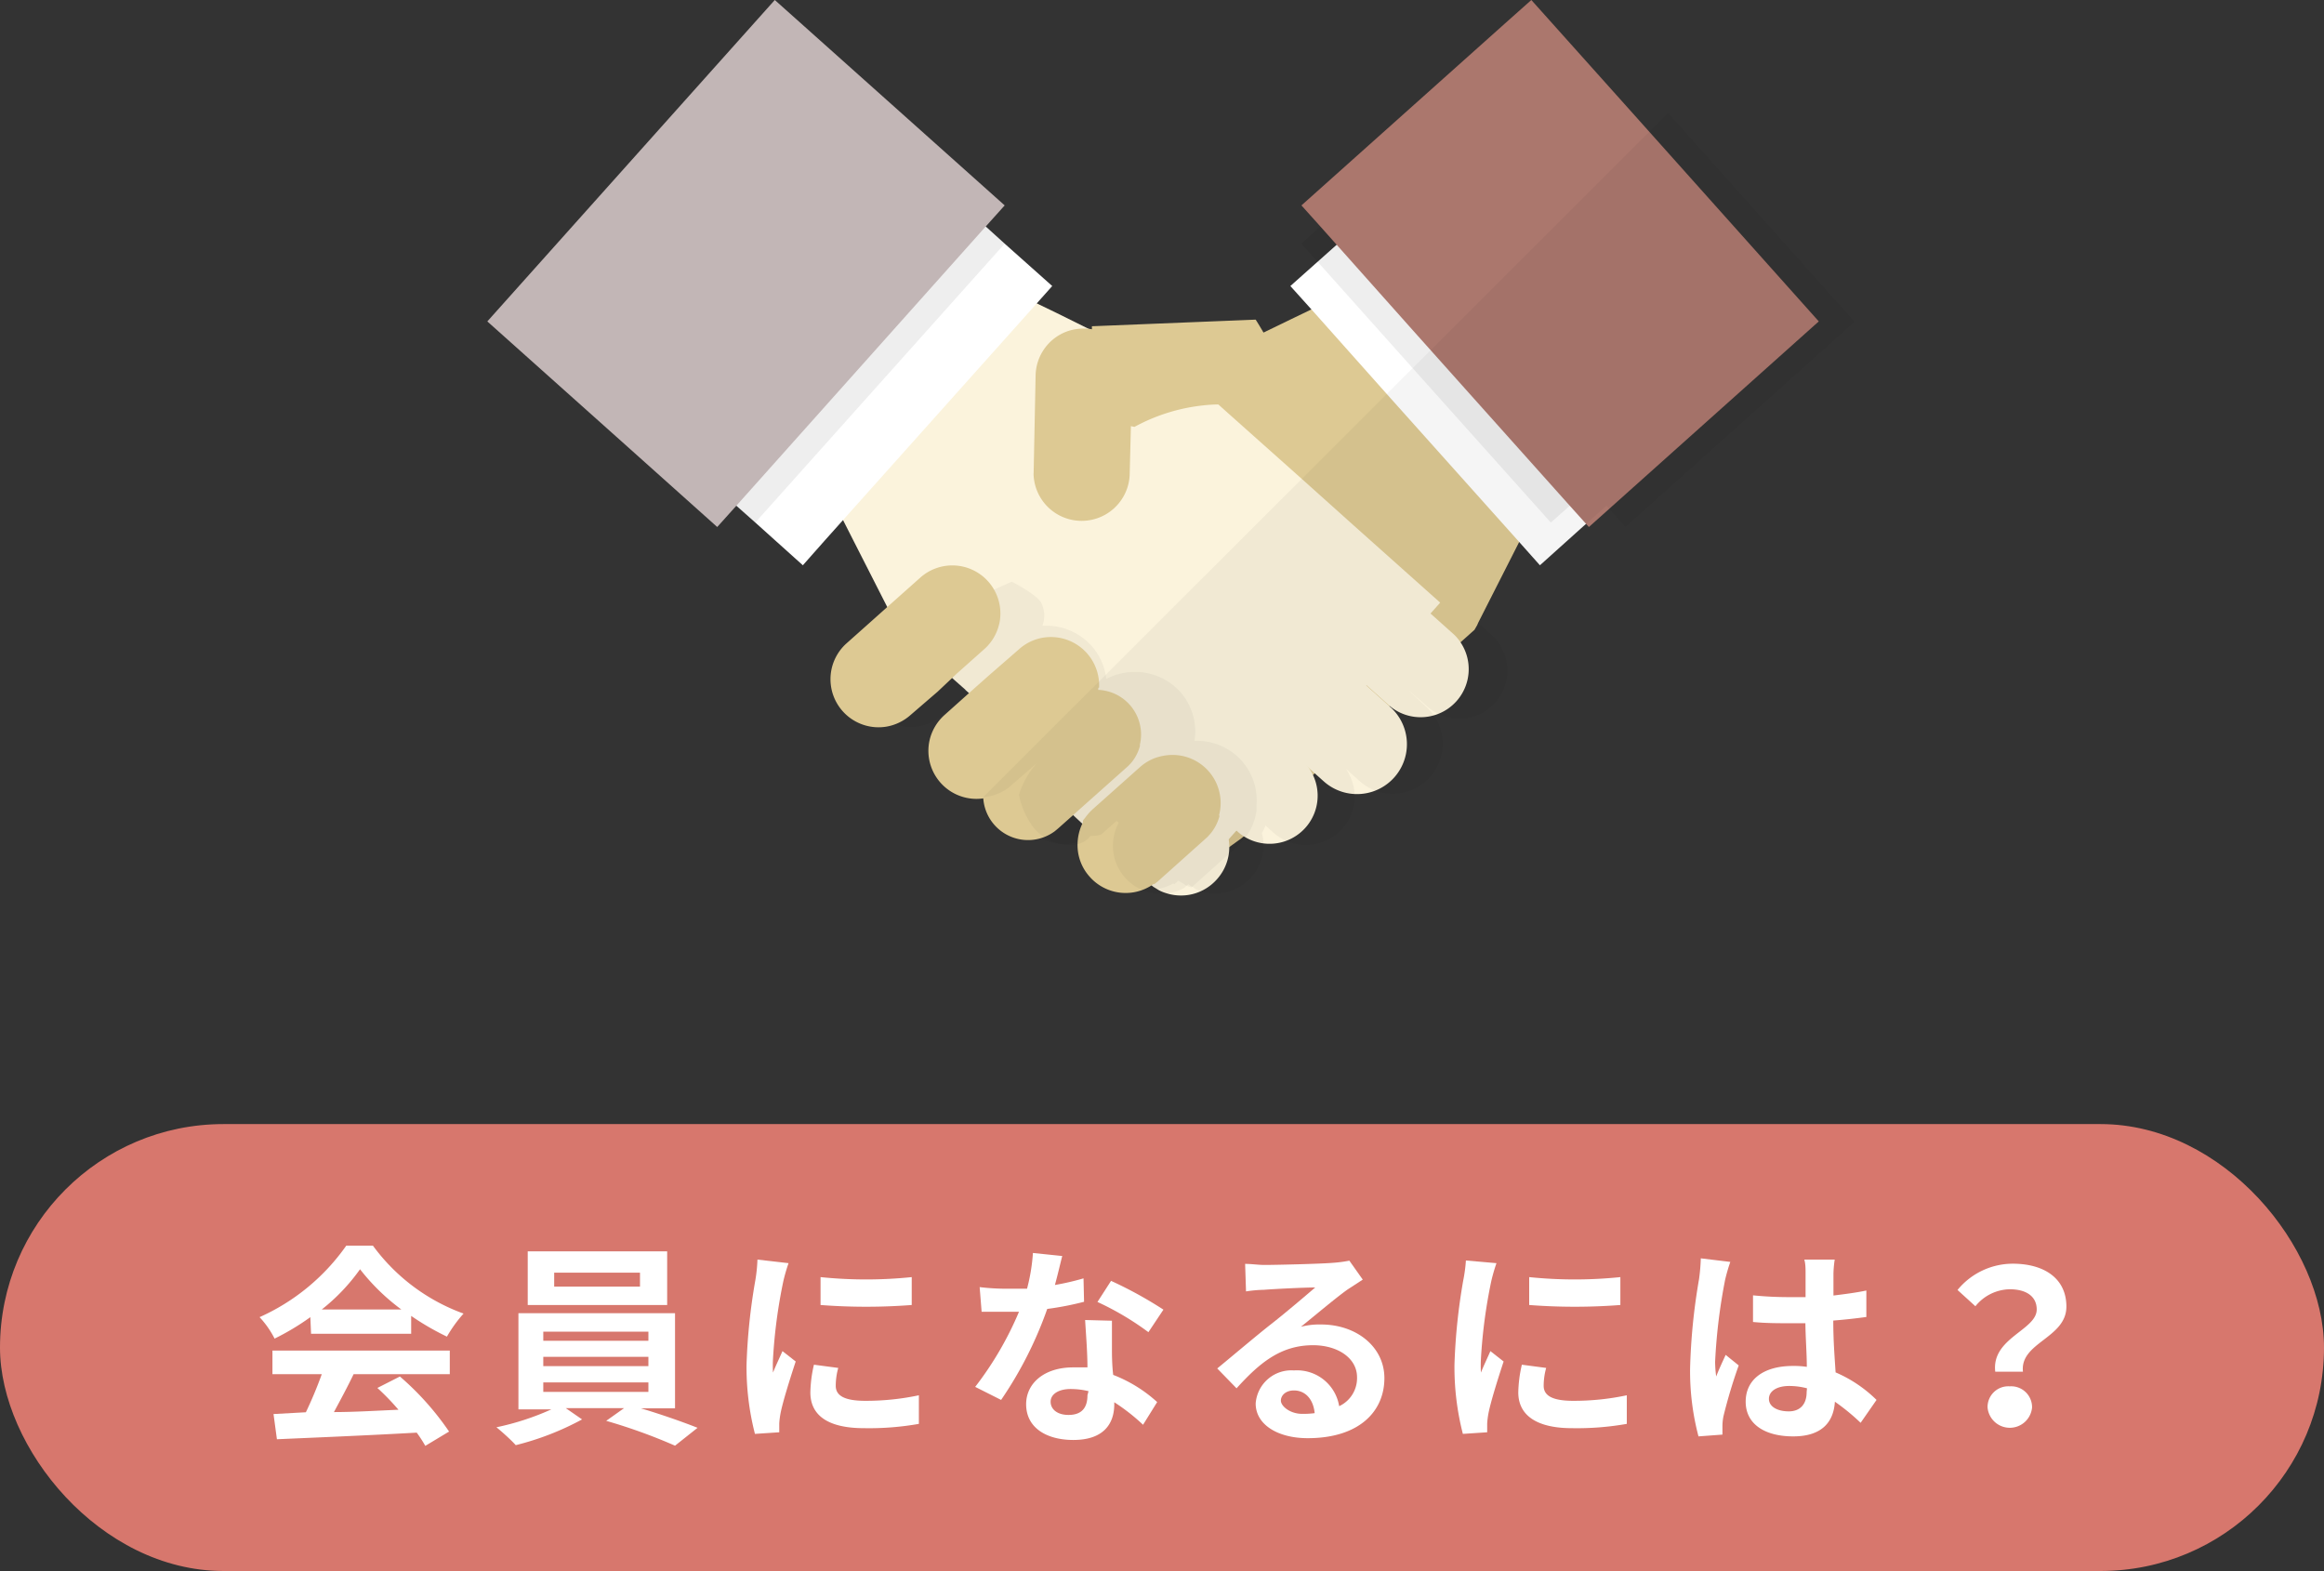<svg xmlns="http://www.w3.org/2000/svg" width="130" height="87.88" viewBox="0 0 130 87.88"><rect x="0" y="0" width="130" height="87.88" fill="#333333" stroke="none"/><defs><style>.cls-1{fill:#ddc993;}.cls-2{fill:#fff;}.cls-3,.cls-7{fill:#040000;isolation:isolate;}.cls-3{opacity:0.07;}.cls-4{fill:#ab776d;}.cls-5{fill:#fbf3dc;}.cls-6{fill:#c2b6b6;}.cls-7{opacity:0.04;}.cls-8{fill:#d7776d;}</style></defs><g id="レイヤー_2" data-name="レイヤー 2"><g id="ナビ"><path class="cls-1" d="M86.44,27.5,85,30.28v0l-2.31,4.55h0l-.06.14-.15.26-3.72,3.33h0l-.1.09-4,3.63,0,0L71,45.5l-.51.46-.12.11-.78.7-.13.11h0l-2.77,2h0c0,.68-.11.72-.17.77l0,.05-.25.22,0-.05-1.8-2-.52-.58-.69-.77L62.73,46l0-.05-.49-.55L59.63,42.5,59,41.9h0l-.16-.27-.28-.32,0,0L56,38.48l-1-.59v-.26l-.54-.58L51.87,34.2l-.52-.58,1.58-1.38,1.67-1.48,4.78-4.19,3.24-2.85L65,21.66l.8-.7.47-.22,5.9-2.86h0l1.08-.52,1.7-.83,4.12,3.92Z"/><polygon class="cls-2" points="99 20.12 89.86 28.29 88.8 29.23 86.14 31.62 85 30.34 85 30.34 77.6 22.07 73.45 17.41 72.18 16 74.84 13.63 75.9 12.67 85.05 4.51 89.82 9.85 99 20.12"/><polygon class="cls-3" points="99.61 17.74 96.95 20.12 87.81 28.29 86.75 29.23 78.08 19.54 72.8 13.63 73.86 12.67 85.52 2.25 85.66 2.13 87.9 4.63 90.3 7.32 99.61 17.74"/><polygon class="cls-4" points="101.74 17.98 101.48 18.21 88.88 29.48 87.81 28.29 79.08 18.53 73.86 12.67 72.8 11.49 84.39 1.13 85.66 0 91.31 6.31 101.74 17.98"/><polygon class="cls-5" points="80.56 33.71 80.5 33.78 77.05 37.65 77.04 37.66 76.95 37.76 73.39 41.73 73.35 41.78 70.48 44.99 69.84 45.71 69.76 45.8 69.05 46.59 66.36 49.6 66.34 49.62 66.26 49.55 66 49.31 63.37 46.96 62.59 46.27 62.1 45.83 62 45.74 61.5 45.29 58.79 42.87 58.59 42.7 58 42.17 58 42.16 57.42 41.64 57.41 41.63 54.59 39.12 54 38.59 54 38.58 53.41 38.06 50.33 35.3 50.2 35.05 50.12 34.9 49.74 34.17 47.75 30.26 46.43 27.66 57.62 16.79 59.13 17.52 61.29 18.59 62.19 19.04 64.6 20.23 65.98 20.91 66.53 21.17 68.67 23.09 72.53 26.53 75.72 29.39 80.56 33.71"/><polygon class="cls-2" points="58.86 16 57.63 17.38 46.14 30.23 44.91 31.62 42.25 29.23 41.19 28.29 32.05 20.12 45.99 4.51 55.14 12.67 56.2 13.63 58.86 16"/><polygon class="cls-3" points="56.2 13.63 42.25 29.23 41.19 28.29 32.05 20.12 29.39 17.74 36.18 10.14 43.34 2.13 43.8 2.53 55.14 12.67 56.2 13.63"/><polygon class="cls-6" points="56.2 11.49 55.14 12.67 41.19 28.29 40.12 29.48 35.08 24.97 27.26 17.98 43.34 0 44.92 1.41 56.2 11.49"/><path class="cls-5" d="M74.83,29.68a2.69,2.69,0,1,0-3.59,4l6.52,5.83a2.69,2.69,0,0,0,3.59-4Z"/><path class="cls-5" d="M71.25,33.72a2.79,2.79,0,0,0-3.72,4.16l6.52,5.83a2.79,2.79,0,0,0,3.72-4.16Z"/><path class="cls-5" d="M66.38,36.76a2.69,2.69,0,1,0-3.59,4l6.52,5.83a2.69,2.69,0,0,0,3.59-4Z"/><path class="cls-5" d="M68.06,49.2a2.68,2.68,0,0,1-2.77.78,2.6,2.6,0,0,1-.36-.13l-.1-.05-.31-.19h0l-.24-.19-1.84-1.65-1.36-1.22-.48-.42L60.46,46,60,45.57l-2.23-2a2.75,2.75,0,0,1-.45-.52c0-.08-.1-.16-.14-.24a2.47,2.47,0,0,1-.27-.82h0a3.87,3.87,0,0,1,0-.48,3.4,3.4,0,0,1,.09-.64,2.59,2.59,0,0,1,.6-1.1,2.66,2.66,0,0,1,1.61-.87,3.25,3.25,0,0,1,.44,0h0a3.1,3.1,0,0,1,.68.1l.11,0a3,3,0,0,1,1,.55L64,41.94l.41.36.24.22.36.32,2.86,2.56a2.37,2.37,0,0,1,.34.37l.17.24.06.11a2.59,2.59,0,0,1,.24.6A2.69,2.69,0,0,1,68.06,49.2Z"/><path class="cls-1" d="M63.31,21.08l0,.64-.06,2.54-.06,2.35a2.69,2.69,0,0,1-5.37,0,.71.71,0,0,1,0-.15L57.93,21a2.68,2.68,0,0,1,1.87-2.5,2.88,2.88,0,0,1,.88-.12,2.67,2.67,0,0,1,2.47,1.78A2.6,2.6,0,0,1,63.31,21.08Z"/><path class="cls-7" d="M70.29,45c0,.12,0,.24,0,.35a3.47,3.47,0,0,1-.19.72,3,3,0,0,1-.19.41,3.48,3.48,0,0,1-.71.88l-2.55,2.28a2.09,2.09,0,0,1-.35-.13l0,0-.08-.07a1.49,1.49,0,0,1-.3-.18l-.24.21-.05-.05A2.61,2.61,0,0,1,61.73,47a2.54,2.54,0,0,1,.32-1.11l-.12-.1-.75.66a1.19,1.19,0,0,1-.18.15v.13a2.52,2.52,0,0,1-3.37-.34,2.57,2.57,0,0,1-.63-1.8v-.11a2.71,2.71,0,0,1,.78-1.77l-1.37,1.23-.17.14A2.69,2.69,0,0,1,52,41.31h0A2.59,2.59,0,0,1,52.8,40l1.38-1.23h0L52.71,40a2.66,2.66,0,0,1-1.32.63,2.61,2.61,0,0,1-2.52-1A2.83,2.83,0,0,1,49.38,36l.6-.54,6.62-2.92s1.4.71,1.65,1.19A1.61,1.61,0,0,1,58.31,35h.22a3.4,3.4,0,0,1,2.52,1.12,3.31,3.31,0,0,1,.83,1.86,3.37,3.37,0,0,1,1.56-.39h.22A3.4,3.4,0,0,1,66,38.68a3.35,3.35,0,0,1,.82,2.76h.13a3.37,3.37,0,0,1,2.52,1.13A3.32,3.32,0,0,1,70.29,45Z"/><path class="cls-1" d="M70.49,22.93a8.36,8.36,0,0,0-3.21-.25,10.3,10.3,0,0,0-3.82,1.2h0l-2.12-.45-.26-4.63,0-.55,9.16-.37h0S74.2,24,70.49,22.93Z"/><path class="cls-1" d="M55.89,34.91a2.67,2.67,0,0,1-.83,1.4l-1.55,1.38-1.06,1L50.93,40a2.73,2.73,0,0,1-1.36.65A2.69,2.69,0,0,1,47.34,36l1.19-1.06,1.39-1.24,1.55-1.38a2.69,2.69,0,0,1,4.42,2.61Z"/><path class="cls-1" d="M61.44,38.47a2.7,2.7,0,0,1-.06.41h0a2.63,2.63,0,0,1-.75,1.37h0l-.09.08L58.9,41.8l-.22.2-.39.34-.5.44h0L56.41,44l-.16.14A2.69,2.69,0,0,1,52,41.4h0a2.71,2.71,0,0,1,.83-1.4l1.42-1.27,1.06-.94L57,36.32a2.66,2.66,0,0,1,1.35-.65,2.7,2.7,0,0,1,3.13,2.8Z"/><path class="cls-1" d="M63.78,41.67a2.39,2.39,0,0,1-.22.58h0a2.28,2.28,0,0,1-.53.67L60.1,45.53l-.14.13-.06.05-.72.64L59,46.5h0a2.51,2.51,0,0,1-4-2.15h0a2.5,2.5,0,0,1,.73-1.64h0l.1-.09.36-.32.37-.32.2-.18,1.62-1.44h0l1.3-1.16,0,0,.13-.1a2.41,2.41,0,0,1,1.44-.51,2.5,2.5,0,0,1,2.5,3.12Z"/><path class="cls-1" d="M68.21,45.62a.08.08,0,0,1,0,.05,2.55,2.55,0,0,1-.68,1.16h0l-.11.1-2.66,2.38h0l-.18.14-.06,0a1.67,1.67,0,0,1-.28.18,2.68,2.68,0,0,1-3.28-.58,2.64,2.64,0,0,1-.68-1.94A2.75,2.75,0,0,1,60.58,46l0-.07c0-.06.07-.12.11-.17a3.14,3.14,0,0,1,.42-.48l2.66-2.37a2.7,2.7,0,0,1,.82-.5h0a2.93,2.93,0,0,1,.6-.15,2.69,2.69,0,0,1,3,3.35Z"/><path class="cls-7" d="M55,44.59a2.64,2.64,0,0,0,1.42-.53l.16-.14L58,42.69a4.68,4.68,0,0,0-1,1.77h0a4.43,4.43,0,0,0,.89,1.93c.93,1,2.5,1.19,3.11.37h0c.56,0,.63-.1.69-.16l.77-.68.12.1a2.75,2.75,0,0,0-.32,1.14,2.64,2.64,0,0,0,.68,1.94,2.68,2.68,0,0,0,3.28.58l0,0,.25-.22a2,2,0,0,0,.31.19l.08.08,0,0a2.67,2.67,0,0,0,.36.14,2.7,2.7,0,0,0,3.37-3.27,3.23,3.23,0,0,0,.2-.42l.39.35a2.74,2.74,0,0,0,3.22.38A2.7,2.7,0,0,0,75.28,43l.77.69a2.79,2.79,0,0,0,3.72-4.16l-1-.94h0l1,.87a2.73,2.73,0,0,0,3.18.4,2.7,2.7,0,0,0,.47-4.36l-.71-.63L85,30.34l1.14,1.27,3.72-3.32,1.06,1.19L103.74,18,93.31,6.32Z"/><rect class="cls-8" y="62.88" width="130" height="25" rx="12.5"/><path class="cls-2" d="M17.36,73.68a13.88,13.88,0,0,1-2,1.2,5.22,5.22,0,0,0-.84-1.2,11.83,11.83,0,0,0,4.85-4h1.49a10.87,10.87,0,0,0,5.07,3.8A7.58,7.58,0,0,0,25,74.77a14.91,14.91,0,0,1-2-1.16v1h-5.6Zm-2.12,1.87h9.92v1.32H19.78c-.34.71-.74,1.45-1.1,2.12,1.15,0,2.39-.08,3.61-.13a13.68,13.68,0,0,0-1.18-1.22L22.37,77a15.77,15.77,0,0,1,2.75,3.08l-1.33.8a7,7,0,0,0-.48-.74c-2.82.16-5.78.28-7.82.37L15.3,79.1,17.11,79A23.08,23.08,0,0,0,18,76.87H15.24Zm7.21-2.3A11.73,11.73,0,0,1,20.14,71,10.86,10.86,0,0,1,18,73.25Z"/><path class="cls-2" d="M35.85,78.78c1.11.33,2.34.76,3.17,1.09l-1.26,1a30.75,30.75,0,0,0-3.85-1.39l1-.71H31.65l.91.63a15.65,15.65,0,0,1-3.71,1.44c-.27-.3-.76-.74-1.08-1a14.76,14.76,0,0,0,3.07-1H29V73.46h8.76v5.32ZM37.32,73h-7.8V70h7.8ZM30.39,75h5.88v-.51H30.39Zm0,1.42h5.88v-.52H30.39Zm0,1.44h5.88v-.53H30.39Zm5.41-6.67H31v.78H35.8Z"/><path class="cls-2" d="M44.11,70.66a9.84,9.84,0,0,0-.29,1,29.07,29.07,0,0,0-.58,4.36,6.91,6.91,0,0,0,0,.76c.17-.42.36-.81.53-1.2l.74.58c-.33,1-.73,2.28-.85,2.91a4.49,4.49,0,0,0-.07.56c0,.13,0,.32,0,.49l-1.36.09a15,15,0,0,1-.47-3.88,33.16,33.16,0,0,1,.49-4.7,8.57,8.57,0,0,0,.12-1.17Zm2.78,5.86a3.75,3.75,0,0,0-.14,1c0,.53.45.84,1.65.84a14.16,14.16,0,0,0,3-.31l0,1.6a16,16,0,0,1-3.07.24c-2.05,0-3-.74-3-2a7.32,7.32,0,0,1,.2-1.55ZM51,71.44V73a33.39,33.39,0,0,1-5.1,0V71.44A24.92,24.92,0,0,0,51,71.44Z"/><path class="cls-2" d="M60.64,72.82a16.78,16.78,0,0,1-2.06.4A21.82,21.82,0,0,1,56,78.31l-1.45-.73A18.77,18.77,0,0,0,57,73.38H56.4l-1.49,0L54.8,72a12.88,12.88,0,0,0,1.58.09c.35,0,.71,0,1.07,0a10.46,10.46,0,0,0,.33-2l1.64.17c-.1.38-.24,1-.41,1.62a14.08,14.08,0,0,0,1.6-.37Zm1.56,1.06c0,.51,0,1,0,1.53,0,.33,0,.91.07,1.5a7.84,7.84,0,0,1,2.46,1.52l-.79,1.27a11,11,0,0,0-1.61-1.26v.11c0,1.1-.6,2-2.29,2-1.47,0-2.64-.66-2.64-2,0-1.16,1-2.06,2.63-2.06.28,0,.55,0,.8,0,0-.88-.09-1.93-.13-2.65Zm-1.31,3.94a4.28,4.28,0,0,0-1-.12c-.68,0-1.12.29-1.12.71s.37.74,1,.74c.8,0,1.06-.47,1.06-1.1Zm3.35-3.3a16,16,0,0,0-2.85-1.69l.76-1.18a22.68,22.68,0,0,1,2.93,1.61Z"/><path class="cls-2" d="M76.23,71.58l-.83.54c-.63.44-1.88,1.5-2.63,2.1a4,4,0,0,1,1.12-.13c2,0,3.55,1.26,3.55,3,0,1.88-1.43,3.36-4.29,3.36-1.66,0-2.91-.75-2.91-1.94a2,2,0,0,1,2.14-1.85,2.39,2.39,0,0,1,2.53,2,1.73,1.73,0,0,0,1-1.62c0-1.07-1.08-1.79-2.46-1.79-1.82,0-3,1-4.28,2.41l-1.08-1.11c.84-.69,2.27-1.9,3-2.47s1.89-1.55,2.48-2.06c-.61,0-2.24.08-2.87.13a7.27,7.27,0,0,0-1,.09l-.05-1.54c.34,0,.75.06,1.08.06.62,0,3.17-.06,3.84-.12a7.21,7.21,0,0,0,.91-.12Zm-2.69,7.47c-.07-.76-.51-1.27-1.16-1.27-.45,0-.73.27-.73.57s.5.74,1.2.74A4.93,4.93,0,0,0,73.54,79.05Z"/><path class="cls-2" d="M83.71,70.66a9.84,9.84,0,0,0-.29,1,29.07,29.07,0,0,0-.58,4.36,6.91,6.91,0,0,0,0,.76c.17-.42.36-.81.53-1.2l.74.58c-.33,1-.73,2.28-.85,2.91a4.49,4.49,0,0,0-.07.56c0,.13,0,.32,0,.49l-1.36.09a15,15,0,0,1-.47-3.88,33.16,33.16,0,0,1,.49-4.7A8.57,8.57,0,0,0,82,70.51Zm2.78,5.86a3.75,3.75,0,0,0-.14,1c0,.53.45.84,1.65.84a14.16,14.16,0,0,0,3-.31l0,1.6a16,16,0,0,1-3.07.24c-2,0-3-.74-3-2a7.32,7.32,0,0,1,.2-1.55Zm4.15-5.08V73a33.39,33.39,0,0,1-5.1,0V71.44A24.92,24.92,0,0,0,90.64,71.44Z"/><path class="cls-2" d="M96.79,70.59a9.84,9.84,0,0,0-.29,1,31.48,31.48,0,0,0-.56,4.59A6.62,6.62,0,0,0,96,77c.16-.42.35-.81.53-1.21l.73.59a29,29,0,0,0-.85,2.83,2.88,2.88,0,0,0-.06.55c0,.12,0,.32,0,.49l-1.34.1a14.3,14.3,0,0,1-.47-3.79,34,34,0,0,1,.5-5,10.84,10.84,0,0,0,.1-1.17Zm7.29,9a12.08,12.08,0,0,0-1.44-1.18c-.07,1.13-.72,1.94-2.33,1.94s-2.66-.7-2.66-1.94,1-2,2.64-2a4.8,4.8,0,0,1,.78.05c0-.74-.07-1.6-.08-2.44h-.86c-.69,0-1.36,0-2.07-.07V72.46a20.21,20.21,0,0,0,2.07.1H101c0-.59,0-1.06,0-1.32s0-.54-.07-.78h1.7a6.29,6.29,0,0,0-.07.77c0,.27,0,.71,0,1.24.65-.08,1.27-.16,1.84-.28v1.48c-.58.08-1.2.15-1.85.2,0,1.15.08,2.1.13,2.9a7.43,7.43,0,0,1,2.29,1.54Zm-3-1.93a3.9,3.9,0,0,0-1-.13c-.67,0-1.13.28-1.13.72s.48.7,1.11.7,1-.39,1-1.08Z"/><path class="cls-2" d="M113.93,73.25c0-.72-.57-1.13-1.51-1.13a2.52,2.52,0,0,0-1.92.95l-1-.91a4,4,0,0,1,3.09-1.47c1.74,0,3,.81,3,2.4,0,1.77-2.61,2-2.43,3.64h-1.55C111.39,74.84,113.93,74.41,113.93,73.25Zm-1.51,4.3a1.17,1.17,0,0,1,1.25,1.18,1.25,1.25,0,0,1-2.49,0A1.16,1.16,0,0,1,112.42,77.55Z"/></g></g></svg>